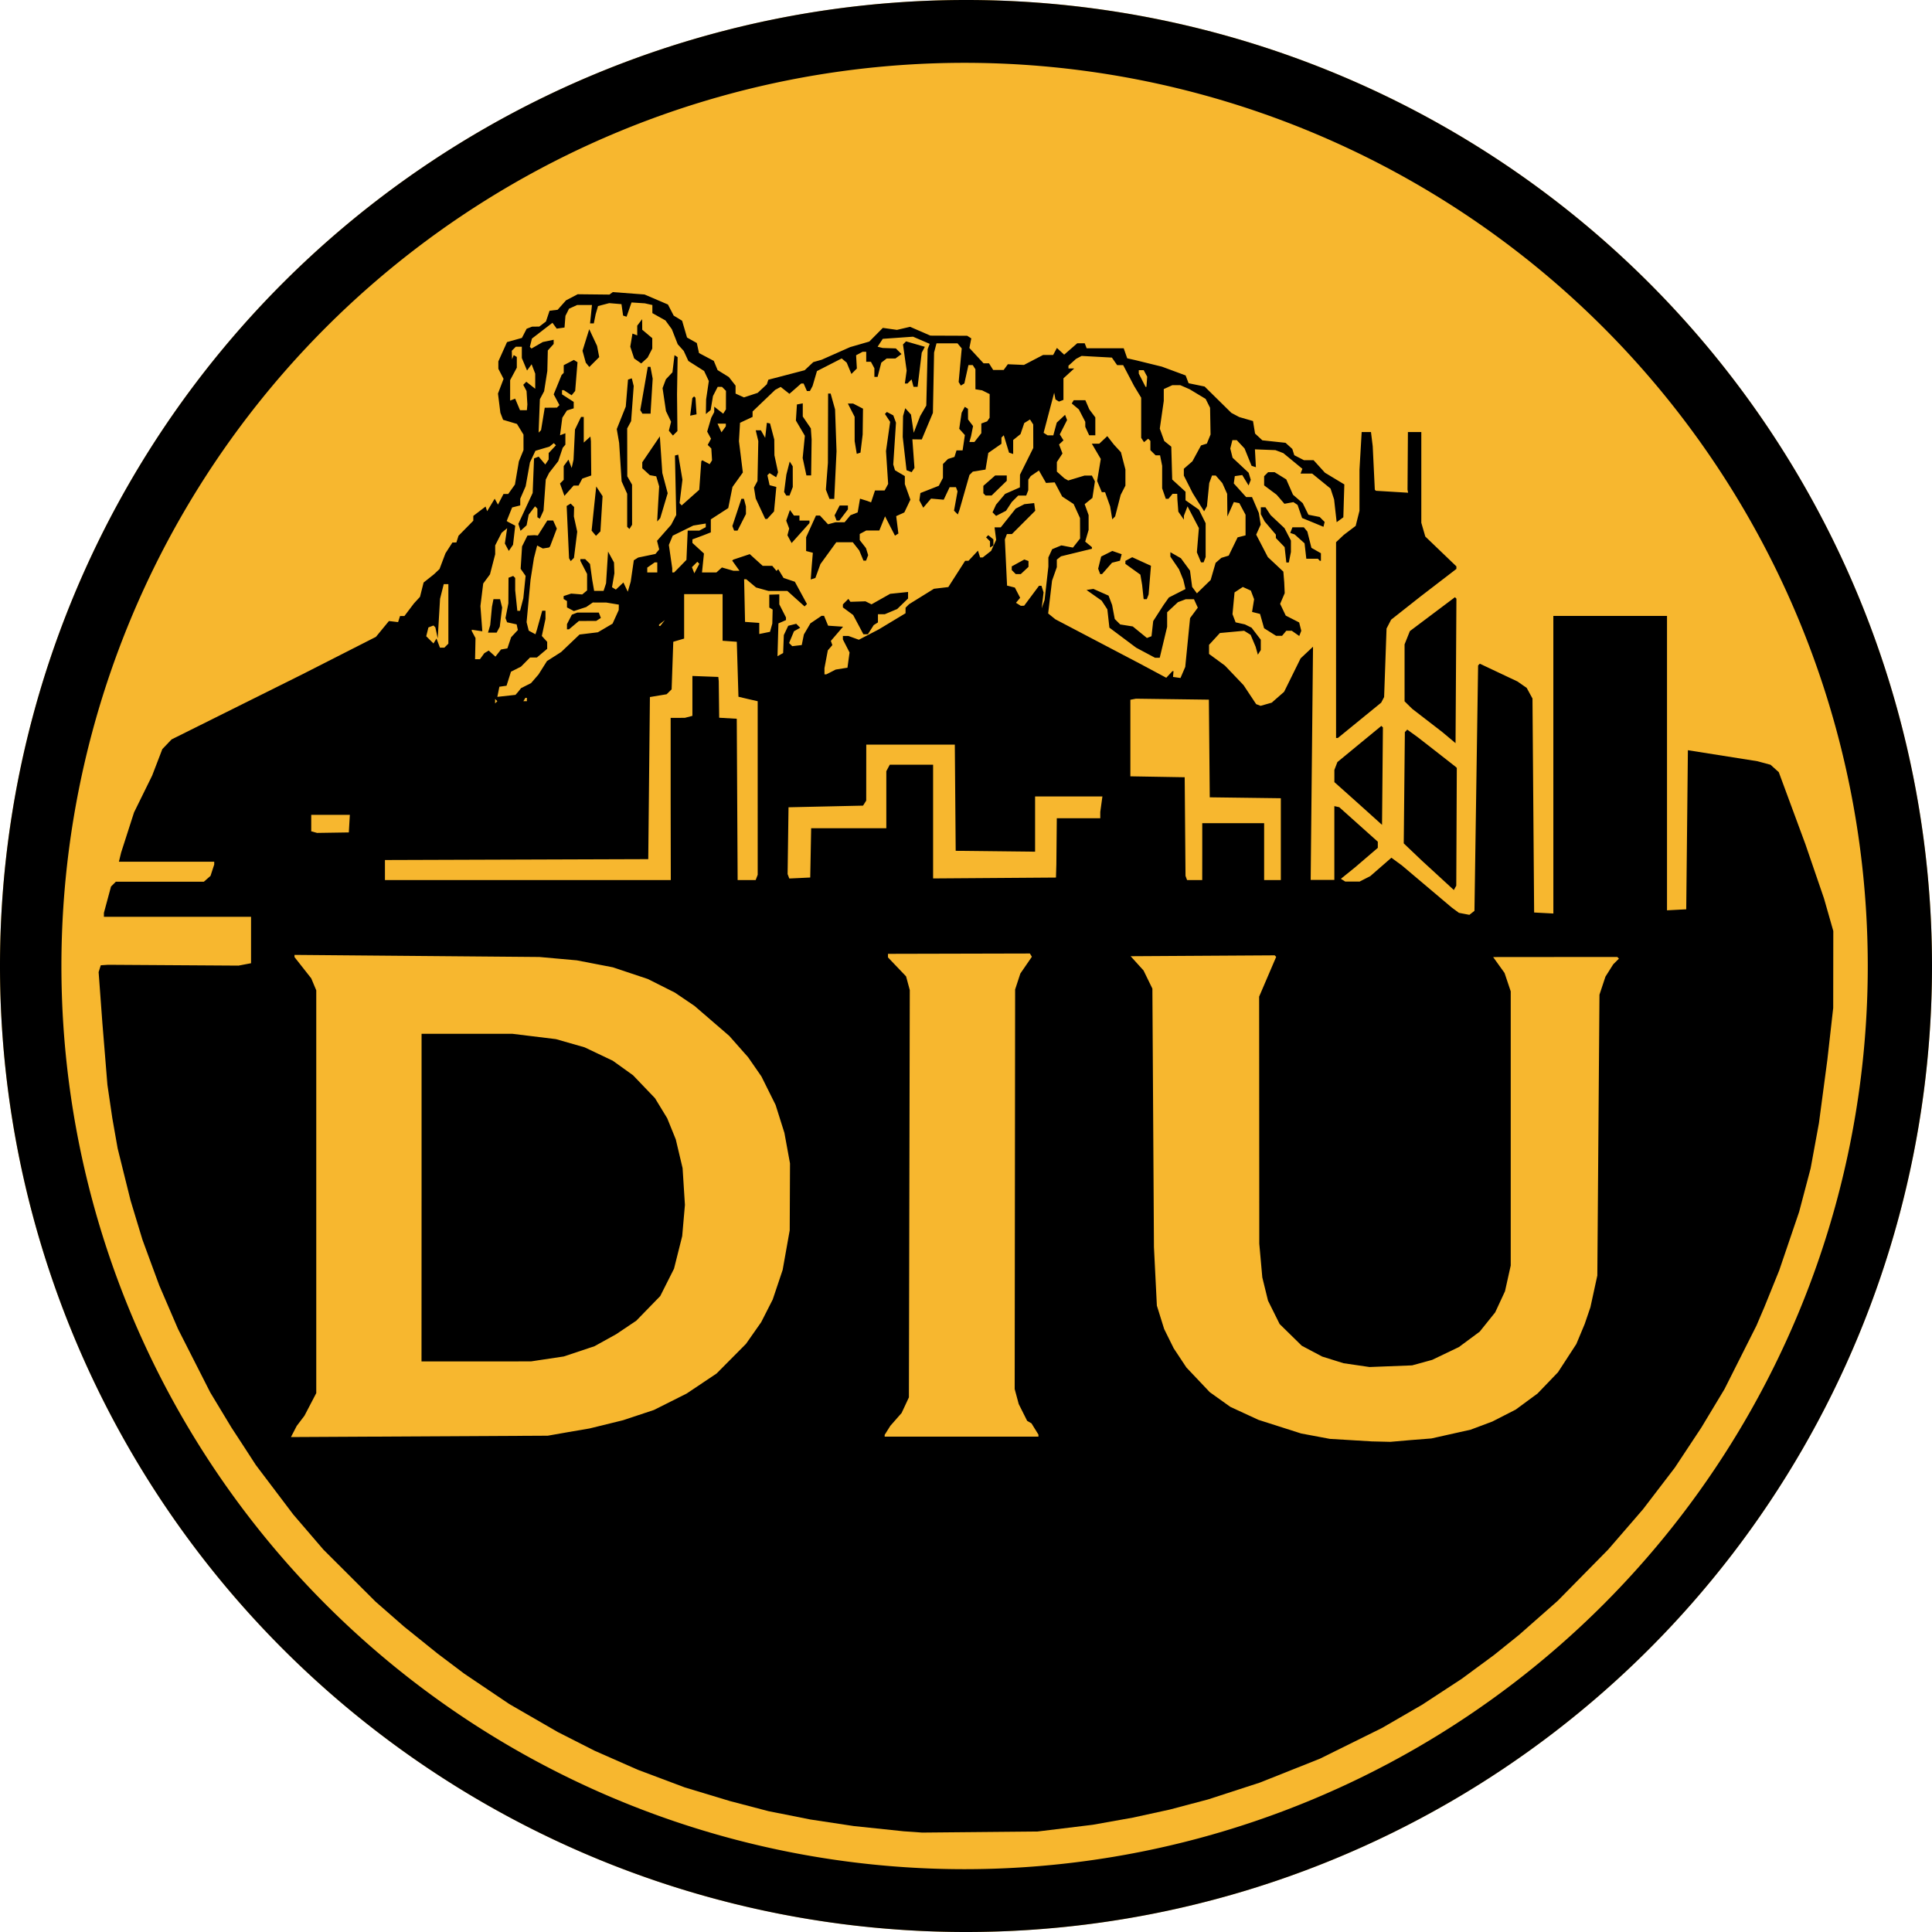 <?xml version="1.0" encoding="UTF-8" standalone="no"?>
<!-- Created with Inkscape (http://www.inkscape.org/) -->

<svg
   width="300"
   height="300"
   viewBox="0 0 79.375 79.375"
   version="1.1"
   id="svg1"
   xml:space="preserve"
   xmlns="http://www.w3.org/2000/svg"
   xmlns:svg="http://www.w3.org/2000/svg"><defs
     id="defs1" /><ellipse
     style="fill:#f7b72f;fill-opacity:1;stroke-width:0.069;paint-order:stroke fill markers"
     id="path4"
     cx="39.687"
     cy="39.687"
     rx="39.687"
     ry="39.687" /><path
     id="path2"
     style="fill:#000000;fill-opacity:1;stroke-width:0.07;paint-order:stroke fill markers"
     d="M 39.687,0 A 39.687,39.688 0 0 0 0,39.687 39.687,39.688 0 0 0 39.687,79.375 39.687,39.688 0 0 0 79.375,39.687 39.687,39.688 0 0 0 39.687,0 Z m -0.058,2.581 A 37.107,37.107 0 0 1 76.736,39.687 37.107,37.107 0 0 1 39.63,76.794 37.107,37.107 0 0 1 2.523,39.687 37.107,37.107 0 0 1 39.63,2.581 Z" /><path
     style="fill:#000000;fill-opacity:1;stroke-width:0.26"
     d="m 37.512,75.263 -0.378,-0.025 -1.03,-0.108 -1.03,-0.108 -0.893,-0.135 -0.893,-0.135 -0.859,-0.171 -0.859,-0.171 -0.79,-0.207 -0.79,-0.207 -0.927,-0.28 -0.927,-0.28 -0.964,-0.362 -0.964,-0.362 -0.89,-0.392 -0.89,-0.392 -0.756,-0.384 -0.756,-0.384 -0.996,-0.575 -0.996,-0.575 -0.927,-0.625 -0.927,-0.625 -0.549,-0.414 -0.549,-0.414 -0.687,-0.553 -0.687,-0.553 -0.584,-0.511 -0.584,-0.511 -1.071,-1.069 -1.071,-1.069 -0.619,-0.721 -0.619,-0.721 -0.77,-1.018 -0.77,-1.018 L 10.01,59.417 9.509,58.65 9.073,57.928 8.638,57.207 7.975,55.902 7.312,54.597 6.928,53.704 6.544,52.811 6.198,51.873 5.853,50.934 5.609,50.13 5.366,49.326 5.099,48.253 4.833,47.179 4.724,46.561 4.615,45.943 4.514,45.256 4.413,44.569 4.31,43.299 4.206,42.028 l -0.077,-1.045 -0.077,-1.045 0.044,-0.14 0.044,-0.14 0.15,-0.01 0.15,-0.01 2.679,0.017 2.679,0.017 0.258,-0.049 0.258,-0.049 V 38.621 37.667 H 7.291 4.269 v -0.081 -0.081 l 0.146,-0.541 0.146,-0.541 0.099,-0.099 0.099,-0.099 h 1.808 1.808 l 0.137,-0.12 0.137,-0.12 0.076,-0.233 0.076,-0.233 v -0.058 -0.058 H 6.844 4.885 l 0.046,-0.189 0.046,-0.189 0.265,-0.824 0.265,-0.824 0.372,-0.756 0.372,-0.756 0.209,-0.544 0.209,-0.544 0.19,-0.199 0.19,-0.199 2.679,-1.334 2.679,-1.334 1.519,-0.773 1.519,-0.773 0.267,-0.325 0.267,-0.325 0.188,0.022 0.188,0.022 0.04,-0.125 0.04,-0.125 h 0.09 0.09 l 0.195,-0.258 0.195,-0.258 0.125,-0.136 0.125,-0.136 0.074,-0.294 0.074,-0.294 0.215,-0.171 0.215,-0.171 0.112,-0.106 0.112,-0.106 0.122,-0.323 0.122,-0.323 0.143,-0.222 0.143,-0.222 0.081,-7.8e-4 0.081,-7.8e-4 0.044,-0.138 0.044,-0.138 0.304,-0.309 0.304,-0.309 v -0.099 -0.099 l 0.252,-0.192 0.252,-0.192 0.032,0.096 0.032,0.096 0.155,-0.257 0.155,-0.257 0.068,0.121 0.068,0.121 0.113,-0.218 0.113,-0.218 h 0.097 0.097 l 0.138,-0.194 0.138,-0.194 0.081,-0.476 0.081,-0.476 0.095,-0.232 0.095,-0.232 -2.57e-4,-0.318 -2.58e-4,-0.318 -0.134,-0.219 -0.134,-0.219 -0.285,-0.085 -0.285,-0.085 -0.056,-0.146 -0.056,-0.146 -0.049,-0.393 -0.049,-0.393 0.115,-0.302 0.115,-0.302 -0.107,-0.207 -0.107,-0.207 V 14.996 14.847 l 0.178,-0.396 0.178,-0.396 0.306,-0.086 0.306,-0.086 0.097,-0.188 0.097,-0.188 0.111,-0.043 0.111,-0.043 0.149,-0.002 0.149,-0.002 0.137,-0.104 0.137,-0.104 0.074,-0.221 0.074,-0.221 0.166,-0.02 0.166,-0.02 0.172,-0.194 0.172,-0.194 0.24,-0.125 0.24,-0.125 0.652,0.007 0.652,0.007 0.069,-0.051 0.069,-0.051 0.652,0.049 0.652,0.049 0.481,0.206 0.481,0.206 0.118,0.228 0.118,0.228 0.173,0.105 0.173,0.105 0.101,0.345 0.101,0.345 0.201,0.113 0.201,0.113 0.045,0.206 0.045,0.206 0.304,0.161 0.304,0.161 0.078,0.189 0.078,0.189 0.231,0.143 0.231,0.143 0.138,0.176 0.138,0.176 v 0.164 0.164 l 0.172,0.078 0.172,0.078 0.282,-0.093 0.282,-0.093 0.188,-0.176 0.188,-0.176 0.031,-0.094 0.031,-0.094 0.746,-0.195 0.746,-0.195 0.178,-0.167 0.178,-0.167 0.172,-0.049 0.172,-0.049 0.584,-0.259 0.584,-0.259 0.394,-0.114 0.394,-0.114 0.278,-0.281 0.278,-0.281 0.29,0.041 0.29,0.041 0.27,-0.063 0.27,-0.063 0.417,0.181 0.417,0.181 0.756,0.003 0.756,0.003 0.084,0.054 0.084,0.054 -0.039,0.197 -0.039,0.197 0.291,0.315 0.291,0.315 h 0.112 0.112 l 0.086,0.137 0.086,0.137 h 0.215 0.215 l 0.086,-0.118 0.086,-0.118 0.331,0.014 0.331,0.014 0.394,-0.205 0.394,-0.205 h 0.206 0.206 l 0.077,-0.144 0.077,-0.144 0.149,0.138 0.149,0.138 0.269,-0.234 0.269,-0.234 h 0.153 0.153 l 0.04,0.103 0.04,0.103 h 0.761 0.761 l 0.072,0.206 0.072,0.206 0.182,0.041 0.182,0.041 0.532,0.131 0.532,0.131 0.486,0.18 0.486,0.18 0.061,0.16 0.061,0.16 0.174,0.036 0.174,0.036 0.155,0.032 0.155,0.032 0.549,0.541 0.549,0.541 0.162,0.086 0.162,0.086 0.283,0.082 0.283,0.082 0.042,0.257 0.042,0.257 0.15,0.139 0.15,0.139 0.476,0.051 0.476,0.051 0.139,0.126 0.139,0.126 0.041,0.129 0.041,0.129 0.198,0.102 0.198,0.102 h 0.198 0.198 l 0.234,0.258 0.234,0.258 0.398,0.24 0.398,0.24 -0.021,0.675 -0.02,0.675 -0.137,0.101 -0.137,0.101 -0.053,-0.467 -0.052,-0.467 -0.073,-0.224 -0.073,-0.224 -0.378,-0.308 -0.378,-0.308 H 53.673 53.432 l 0.038,-0.098 0.038,-0.098 -0.391,-0.322 -0.391,-0.322 -0.163,-0.062 -0.163,-0.062 -0.421,-0.016 -0.421,-0.016 0.02,0.367 0.02,0.367 -0.089,-0.029 -0.089,-0.029 -0.144,-0.356 -0.144,-0.356 -0.16,-0.171 -0.16,-0.171 h -0.09 -0.09 l -0.043,0.172 -0.043,0.172 0.047,0.189 0.047,0.189 0.33,0.309 0.33,0.309 0.044,0.145 0.044,0.145 -0.045,0.116 -0.045,0.116 -0.13,-0.214 -0.13,-0.214 -0.153,0.022 -0.153,0.022 -0.021,0.15 -0.021,0.15 0.253,0.28 0.253,0.28 h 0.121 0.121 l 0.14,0.326 0.14,0.326 0.039,0.24 0.039,0.24 -0.093,0.206 -0.093,0.206 0.239,0.461 0.239,0.461 0.319,0.299 0.319,0.299 0.018,0.219 0.018,0.219 0.01,0.223 0.01,0.223 -0.094,0.22 -0.094,0.22 0.115,0.241 0.115,0.241 0.276,0.141 0.276,0.141 0.043,0.171 0.043,0.171 -0.041,0.107 -0.041,0.107 -0.153,-0.107 -0.153,-0.107 H 52.959 52.846 l -0.086,0.103 -0.086,0.103 H 52.55 52.426 l -0.246,-0.155 -0.246,-0.155 -0.083,-0.294 -0.083,-0.294 -0.164,-0.041 -0.164,-0.041 0.042,-0.261 0.042,-0.261 -0.067,-0.177 -0.067,-0.177 -0.165,-0.075 -0.165,-0.075 -0.17,0.112 -0.17,0.112 -0.042,0.447 -0.042,0.447 0.064,0.168 0.064,0.168 0.191,0.042 0.191,0.042 0.137,0.068 0.137,0.068 0.189,0.247 0.189,0.247 v 0.212 0.212 l -0.06,0.095 -0.06,0.095 -0.046,-0.164 -0.046,-0.164 -0.103,-0.244 -0.103,-0.244 -0.133,-0.083 -0.133,-0.083 -0.498,0.046 -0.498,0.046 -0.223,0.243 -0.223,0.243 v 0.187 0.187 l 0.327,0.24 0.327,0.24 0.382,0.401 0.382,0.401 0.259,0.39 0.259,0.39 0.091,0.035 0.091,0.035 0.228,-0.065 0.228,-0.065 0.255,-0.223 0.255,-0.223 0.339,-0.687 0.339,-0.687 0.255,-0.24 0.255,-0.24 -0.048,4.791 -0.048,4.791 h 0.486 0.486 v -1.516 -1.516 l 0.101,0.022 0.101,0.022 0.792,0.709 0.792,0.709 v 0.126 0.126 l -0.468,0.401 -0.468,0.401 -0.291,0.235 -0.291,0.235 0.089,0.056 0.089,0.056 0.295,10e-4 0.295,10e-4 0.22,-0.112 0.22,-0.112 0.434,-0.378 0.434,-0.378 0.219,0.161 0.219,0.161 1.019,0.861 1.019,0.861 0.149,0.11 0.149,0.11 0.215,0.041 0.215,0.041 0.104,-0.082 0.104,-0.082 0.075,-5.042 0.075,-5.042 0.035,-0.035 0.035,-0.035 0.773,0.365 0.773,0.365 0.19,0.132 0.19,0.132 0.119,0.218 0.119,0.218 0.034,4.396 0.034,4.396 0.395,0.021 0.395,0.021 V 31.42 25.304 h 2.335 2.335 v 6.048 6.048 l 0.395,-0.021 0.395,-0.021 0.034,-3.268 0.034,-3.268 1.427,0.226 1.427,0.226 0.271,0.073 0.271,0.073 0.169,0.152 0.169,0.152 0.546,1.477 0.546,1.477 0.383,1.117 0.383,1.117 0.191,0.669 0.191,0.669 -0.002,1.58 -0.002,1.58 -0.12,1.065 -0.12,1.065 -0.173,1.301 -0.173,1.301 -0.171,0.931 -0.171,0.931 -0.236,0.893 -0.236,0.893 -0.409,1.202 -0.409,1.202 -0.306,0.756 -0.306,0.756 -0.162,0.378 -0.161,0.378 -0.657,1.305 -0.657,1.305 -0.475,0.789 -0.475,0.789 -0.545,0.824 -0.545,0.824 -0.651,0.851 -0.651,0.851 -0.154,0.179 -0.154,0.179 -0.564,0.652 -0.564,0.652 -1.039,1.055 -1.039,1.055 -0.793,0.699 -0.793,0.699 -0.515,0.414 -0.515,0.414 -0.664,0.489 -0.664,0.489 -0.813,0.532 -0.813,0.532 -0.824,0.477 -0.824,0.477 -1.271,0.629 -1.271,0.629 -1.236,0.492 -1.236,0.492 -1.065,0.346 -1.065,0.346 -0.79,0.209 -0.79,0.209 -0.756,0.165 -0.756,0.165 -0.824,0.147 -0.824,0.147 -1.133,0.138 -1.133,0.138 -2.37,0.022 -2.37,0.022 z m 20.453,-16.099 0.843,-0.066 0.805,-0.18 0.805,-0.18 0.446,-0.167 0.446,-0.167 0.481,-0.246 0.481,-0.246 0.447,-0.329 0.448,-0.329 0.421,-0.438 0.421,-0.438 0.377,-0.58 0.377,-0.58 0.172,-0.412 0.172,-0.412 0.117,-0.343 0.117,-0.343 0.142,-0.652 0.142,-0.652 0.044,-5.769 0.044,-5.769 0.123,-0.371 0.123,-0.371 0.16,-0.253 0.16,-0.253 0.117,-0.117 0.117,-0.117 -0.034,-0.034 -0.034,-0.034 -2.464,0.002 -2.464,0.002 -0.086,6.6e-4 -0.086,6.6e-4 0.234,0.326 0.234,0.326 0.127,0.378 0.127,0.378 v 5.632 5.632 l -0.118,0.529 -0.118,0.529 -0.201,0.433 -0.201,0.433 -0.319,0.397 -0.319,0.397 -0.427,0.316 -0.427,0.316 -0.549,0.263 -0.549,0.263 -0.412,0.113 -0.412,0.113 -0.874,0.034 -0.874,0.034 -0.534,-0.078 -0.534,-0.078 -0.439,-0.137 -0.439,-0.137 -0.419,-0.222 -0.419,-0.222 -0.455,-0.446 -0.455,-0.446 -0.239,-0.481 -0.239,-0.481 -0.117,-0.477 -0.117,-0.477 -0.062,-0.691 -0.062,-0.691 -0.003,-5.077 -0.003,-5.077 0.35,-0.817 0.35,-0.817 -0.031,-0.031 -0.031,-0.031 -2.959,0.018 -2.959,0.018 0.265,0.293 0.265,0.293 0.182,0.373 0.182,0.373 0.032,5.31 0.032,5.31 0.06,1.202 0.06,1.202 0.15,0.481 0.15,0.481 0.196,0.396 0.196,0.396 0.261,0.394 0.261,0.394 0.48,0.507 0.48,0.507 0.423,0.302 0.423,0.302 0.576,0.266 0.576,0.266 0.877,0.28 0.877,0.28 0.591,0.111 0.591,0.111 0.864,0.052 0.864,0.052 0.378,0.009 0.378,0.009 z m -34.601,-0.33 0.859,-0.147 0.688,-0.169 0.688,-0.169 0.635,-0.211 0.635,-0.211 0.671,-0.337 0.671,-0.337 0.615,-0.412 0.615,-0.412 0.604,-0.609 0.604,-0.609 0.312,-0.445 0.312,-0.445 0.237,-0.466 0.237,-0.466 0.204,-0.608 0.204,-0.608 0.145,-0.814 0.145,-0.814 0.006,-1.374 0.006,-1.374 -0.115,-0.627 -0.115,-0.627 -0.181,-0.574 -0.181,-0.574 -0.291,-0.585 -0.291,-0.585 -0.273,-0.394 -0.273,-0.394 -0.388,-0.439 -0.388,-0.439 -0.714,-0.616 -0.714,-0.616 -0.404,-0.274 -0.404,-0.274 -0.555,-0.279 -0.555,-0.279 -0.718,-0.24 -0.718,-0.24 -0.74,-0.143 -0.74,-0.143 -0.769,-0.069 -0.769,-0.069 -5.031,-0.043 -5.031,-0.043 v 0.045 0.045 l 0.344,0.437 0.344,0.437 0.103,0.246 0.103,0.246 v 8.274 8.274 l -0.242,0.464 -0.242,0.464 -0.16,0.211 -0.16,0.211 -0.118,0.228 -0.118,0.228 5.276,-0.028 5.276,-0.028 z m -6.044,-9.629 v -6.731 h 1.869 1.869 l 0.891,0.109 0.891,0.109 0.588,0.168 0.588,0.168 0.579,0.275 0.579,0.275 0.417,0.299 0.417,0.299 0.451,0.471 0.451,0.471 0.251,0.412 0.251,0.412 0.176,0.434 0.176,0.434 0.14,0.591 0.14,0.591 0.048,0.755 0.048,0.755 -0.056,0.642 -0.056,0.642 -0.168,0.669 -0.168,0.669 -0.283,0.562 -0.283,0.562 -0.492,0.506 -0.492,0.506 -0.412,0.277 -0.412,0.277 -0.446,0.247 -0.446,0.247 -0.632,0.211 -0.632,0.211 -0.673,0.101 -0.673,0.101 -2.249,6.6e-4 -2.249,6.6e-4 z m 25.344,9.778 v -0.043 l -0.143,-0.231 -0.143,-0.231 -0.089,-0.052 -0.089,-0.052 -0.173,-0.345 -0.173,-0.345 -0.083,-0.308 -0.083,-0.308 0.009,-8.208 0.009,-8.208 0.107,-0.327 0.107,-0.327 0.237,-0.345 0.237,-0.345 -0.041,-0.067 -0.041,-0.067 -2.915,0.007 -2.915,0.007 v 0.073 0.073 l 0.372,0.39 0.372,0.39 0.076,0.281 0.076,0.281 -0.018,8.367 -0.018,8.367 -0.15,0.321 -0.15,0.321 -0.231,0.263 -0.231,0.263 -0.117,0.186 -0.117,0.186 v 0.037 0.037 h 3.159 3.159 z M 27.553,32.825 v -3.331 l 0.292,-0.001 0.292,-10e-4 0.155,-0.041 0.155,-0.041 v -0.819 -0.819 l 0.532,0.02 0.532,0.02 0.009,0.086 0.009,0.086 0.009,0.752 0.009,0.752 0.361,0.021 0.361,0.021 0.018,3.314 0.018,3.314 h 0.37 0.37 l 0.042,-0.109 0.042,-0.109 V 32.374 28.809 l -0.189,-0.043 -0.189,-0.043 -0.206,-0.049 -0.206,-0.049 -0.034,-1.129 -0.034,-1.129 -0.292,-0.021 -0.292,-0.021 v -0.958 -0.958 h -0.79 -0.79 v 0.913 0.913 l -0.223,0.066 -0.223,0.066 -0.034,0.977 -0.034,0.977 -0.103,0.101 -0.103,0.101 -0.343,0.057 -0.343,0.057 -0.034,3.33 -0.034,3.33 -5.409,0.018 -5.409,0.018 v 0.412 0.412 h 5.872 5.872 z m 21.841,2.164 v -1.168 h 1.271 1.271 v 1.168 1.168 h 0.343 0.343 v -1.681 -1.681 l -1.46,-0.019 -1.46,-0.019 -0.018,-2.006 -0.018,-2.006 -1.499,-0.02 -1.499,-0.02 -0.114,0.022 -0.114,0.022 v 1.573 1.573 l 1.116,0.019 1.116,0.019 0.017,2.026 0.017,2.026 0.032,0.086 0.032,0.086 h 0.311 0.311 z m -16.087,0.052 0.019,-1.013 h 1.544 1.544 v -1.172 -1.172 l 0.071,-0.133 0.071,-0.133 h 0.89 0.89 v 2.336 2.336 l 2.524,-0.018 2.524,-0.018 0.008,-0.275 0.008,-0.275 0.009,-0.944 0.009,-0.944 h 0.893 0.893 V 33.487 33.359 l 0.044,-0.319 0.044,-0.319 H 43.909 42.526 v 1.135 1.135 l -1.631,-0.018 -1.631,-0.018 -0.018,-2.181 -0.018,-2.181 h -1.819 -1.819 l -0.001,1.15 -10e-4,1.15 -0.065,0.103 -0.065,0.103 -1.531,0.034 -1.531,0.034 -0.019,1.372 -0.019,1.372 0.035,0.091 0.035,0.091 0.43,-0.02 0.43,-0.021 z m -18.955,-1.202 0.021,-0.361 h -0.793 -0.793 v 0.338 0.338 l 0.12,0.033 0.12,0.033 0.652,-0.01 0.652,-0.01 z m 6.035,-5.077 -0.046,-0.046 v 0.092 0.092 l 0.046,-0.046 0.046,-0.046 z m 1.259,-0.023 v -0.069 h -0.03 -0.03 l -0.042,0.069 -0.042,0.069 h 0.073 0.073 z m -0.353,-0.323 0.113,-0.143 0.206,-0.104 0.206,-0.104 0.153,-0.177 0.153,-0.177 0.174,-0.276 0.174,-0.276 0.291,-0.185 0.291,-0.185 0.378,-0.36 0.378,-0.36 0.377,-0.046 0.377,-0.046 0.301,-0.177 0.301,-0.177 0.127,-0.28 0.127,-0.28 0.002,-0.111 0.002,-0.111 -0.258,-0.043 -0.258,-0.043 -0.277,-7.8e-4 -0.277,-7.8e-4 -0.135,0.093 -0.135,0.093 -0.254,0.083 -0.254,0.083 -0.141,-0.075 -0.141,-0.075 v -0.131 -0.131 l -0.069,-0.042 -0.069,-0.042 v -0.06 -0.06 l 0.155,-0.051 0.155,-0.051 0.227,0.018 0.227,0.018 0.1,-0.083 0.1,-0.083 V 23.919 23.581 L 23.982,23.312 23.844,23.043 v -0.037 -0.037 h 0.098 0.098 l 0.1,0.1 0.1,0.1 0.046,0.33 0.046,0.33 0.039,0.223 0.039,0.223 h 0.194 0.194 l 0.051,-0.155 0.051,-0.155 0.041,-0.652 0.041,-0.652 0.122,0.224 0.122,0.224 0.008,0.223 0.008,0.223 -0.049,0.285 -0.049,0.285 0.079,0.049 0.079,0.049 0.155,-0.146 0.155,-0.146 0.09,0.19 0.09,0.19 0.06,-0.206 0.06,-0.206 0.064,-0.44 0.064,-0.44 0.089,-0.056 0.089,-0.056 0.355,-0.074 0.355,-0.074 0.077,-0.093 0.077,-0.093 -0.044,-0.177 -0.044,-0.177 0.289,-0.328 0.289,-0.328 0.105,-0.202 0.105,-0.202 -0.026,-1.222 -0.026,-1.222 0.067,-0.018 0.067,-0.018 0.087,0.515 0.087,0.515 -0.059,0.481 -0.059,0.481 0.043,0.047 0.043,0.047 0.361,-0.321 0.361,-0.321 0.042,-0.584 0.042,-0.584 0.02,-0.023 0.02,-0.023 0.152,0.081 0.152,0.081 0.049,-0.08 0.049,-0.08 -0.015,-0.242 -0.015,-0.242 -0.074,-0.074 -0.074,-0.074 0.068,-0.127 0.068,-0.127 -0.079,-0.147 -0.079,-0.147 0.083,-0.282 0.083,-0.282 0.062,-0.119 0.062,-0.119 V 16.817 16.708 l 0.184,0.144 0.184,0.144 0.056,-0.088 0.056,-0.088 0.001,-0.381 10e-4,-0.381 -0.082,-0.082 -0.082,-0.082 h -0.088 -0.088 l -0.097,0.189 -0.097,0.189 -0.048,0.288 -0.048,0.288 -0.098,0.081 -0.098,0.081 0.005,-0.3 0.005,-0.3 0.056,-0.378 0.056,-0.378 -0.097,-0.206 -0.097,-0.206 -0.324,-0.206 -0.324,-0.206 -0.095,-0.206 -0.095,-0.206 -0.123,-0.137 -0.123,-0.137 -0.121,-0.309 -0.121,-0.309 -0.131,-0.18 -0.131,-0.18 -0.269,-0.151 -0.269,-0.151 v -0.166 -0.166 l -0.155,-0.035 -0.155,-0.035 -0.273,-0.018 -0.273,-0.018 -0.102,0.293 -0.102,0.293 -0.071,-0.023 -0.071,-0.023 -0.034,-0.235 -0.034,-0.235 -0.251,-0.021 -0.251,-0.021 -0.23,0.06 -0.23,0.06 -0.049,0.167 -0.049,0.167 -0.038,0.189 -0.038,0.189 h -0.077 -0.077 l 0.039,-0.378 0.039,-0.378 H 24.014 23.713 l -0.167,0.076 -0.167,0.076 -0.074,0.147 -0.074,0.147 -0.019,0.24 -0.019,0.24 -0.16,0.023 -0.16,0.023 -0.088,-0.12 -0.088,-0.12 -0.421,0.324 -0.421,0.324 -0.043,0.171 -0.043,0.171 0.034,0.034 0.034,0.034 0.232,-0.134 0.232,-0.134 0.223,-0.046 0.223,-0.046 v 0.086 0.086 l -0.12,0.133 -0.12,0.133 -0.01,0.422 -0.01,0.422 -0.066,0.417 -0.066,0.417 -0.087,0.163 -0.087,0.163 -0.026,0.686 -0.026,0.686 0.05,-0.05 0.05,-0.05 0.076,-0.461 0.076,-0.461 0.25,-0.002 0.25,-0.002 0.052,-0.052 0.052,-0.052 -0.118,-0.221 -0.118,-0.221 0.162,-0.397 0.162,-0.397 0.044,-0.044 0.044,-0.044 v -0.158 -0.158 l 0.208,-0.108 0.208,-0.108 0.075,0.047 0.075,0.047 -0.048,0.59 -0.048,0.59 -0.073,0.089 -0.073,0.089 -0.16,-0.105 -0.16,-0.105 H 23.125 23.089 l 7.8e-4,0.086 7.8e-4,0.086 0.24,0.155 0.24,0.155 v 0.132 0.132 l -0.139,0.044 -0.139,0.044 -0.095,0.149 -0.095,0.149 -0.047,0.361 -0.047,0.361 0.11,-0.042 0.11,-0.042 v 0.234 0.234 l -0.055,0.065 -0.055,0.065 -0.092,0.275 -0.092,0.275 -0.187,0.24 -0.187,0.24 -0.069,0.137 -0.069,0.137 -0.046,0.638 -0.046,0.638 -0.076,0.167 -0.076,0.167 -0.05,-0.031 -0.05,-0.031 v -0.176 -0.176 l -0.048,-0.048 -0.048,-0.048 -0.131,0.171 -0.131,0.171 -0.043,0.219 -0.043,0.219 -0.124,0.113 -0.124,0.113 -0.045,-0.143 -0.045,-0.143 0.294,-0.635 0.294,-0.635 0.028,-0.709 0.028,-0.709 0.095,-0.037 0.095,-0.037 0.136,0.162 0.136,0.162 0.069,-0.103 0.069,-0.103 10e-4,-0.133 0.001,-0.133 0.149,-0.159 0.149,-0.159 -0.044,-0.044 -0.044,-0.044 -0.088,0.071 -0.088,0.071 -0.289,0.086 -0.289,0.086 -0.113,0.239 -0.113,0.239 -0.088,0.49 -0.088,0.49 -0.111,0.255 -0.111,0.255 v 0.138 0.138 l -0.167,0.042 -0.167,0.042 -0.111,0.277 -0.111,0.277 0.02,0.016 0.02,0.016 0.155,0.081 0.155,0.081 -0.045,0.392 -0.045,0.392 -0.087,0.127 -0.087,0.127 -0.081,-0.152 -0.081,-0.152 0.047,-0.315 0.047,-0.315 -0.114,0.095 -0.114,0.095 -0.132,0.259 -0.132,0.259 v 0.182 0.182 l -0.107,0.413 -0.107,0.413 -0.139,0.188 -0.139,0.188 -0.057,0.463 -0.057,0.463 0.039,0.518 0.039,0.518 -0.217,-0.032 -0.217,-0.032 v 0.027 0.027 l 0.077,0.144 0.077,0.144 -0.009,0.435 -0.009,0.435 h 0.1 0.1 l 0.09,-0.124 0.09,-0.124 0.09,-0.054 0.09,-0.054 0.138,0.125 0.138,0.125 0.115,-0.147 0.115,-0.147 0.131,-0.023 0.131,-0.023 0.077,-0.229 0.077,-0.229 0.138,-0.148 0.138,-0.148 -0.025,-0.116 -0.025,-0.116 -0.196,-0.043 -0.196,-0.043 -0.033,-0.086 -0.033,-0.086 0.059,-0.304 0.059,-0.304 0.003,-0.525 0.003,-0.525 0.096,-0.037 0.096,-0.037 0.041,0.041 0.041,0.041 v 0.253 0.253 l 0.044,0.422 0.044,0.422 h 0.056 0.056 l 0.067,-0.258 0.067,-0.258 0.047,-0.459 0.047,-0.459 -0.102,-0.146 -0.102,-0.146 0.029,-0.46 0.029,-0.46 0.111,-0.223 0.111,-0.223 0.144,-0.008 0.144,-0.008 0.069,0.007 0.069,0.007 0.195,-0.308 0.195,-0.308 h 0.12 0.12 l 0.075,0.166 0.075,0.166 -0.139,0.367 -0.139,0.367 -0.022,0.022 -0.022,0.022 -0.126,0.02 -0.126,0.02 -0.117,-0.061 -0.117,-0.061 -0.066,0.258 -0.066,0.258 -0.07,0.446 -0.07,0.446 -0.081,0.87 -0.081,0.87 0.044,0.175 0.044,0.175 0.138,0.074 0.138,0.074 0.029,-0.089 0.029,-0.089 0.11,-0.395 0.11,-0.395 h 0.067 0.067 v 0.168 0.168 l -0.075,0.351 -0.075,0.351 0.11,0.121 0.11,0.121 v 0.143 0.143 l -0.211,0.178 -0.211,0.178 H 21.913 21.777 l -0.186,0.188 -0.186,0.188 -0.206,0.104 -0.206,0.104 -0.091,0.288 -0.091,0.288 -0.147,0.021 -0.147,0.021 -0.042,0.208 -0.042,0.208 0.373,-0.041 0.373,-0.041 z m -1.198,-2.579 0.045,-0.155 0.036,-0.378 0.036,-0.378 0.031,-0.155 0.031,-0.155 h 0.135 0.135 l 0.043,0.173 0.043,0.173 -0.049,0.394 -0.049,0.394 -0.064,0.12 -0.064,0.12 h -0.177 -0.177 z m 3.199,-0.089 v -0.106 l 0.1,-0.194 0.1,-0.194 0.111,-0.043 0.111,-0.043 h 0.443 0.443 l 0.042,0.11 0.042,0.11 -0.096,0.061 -0.096,0.061 -0.355,0.001 -0.355,0.001 -0.204,0.172 -0.204,0.172 h -0.042 -0.042 z m 0.119,-2.755 -0.034,-0.058 -0.049,-1.073 -0.049,-1.073 0.082,-0.05 0.082,-0.05 0.071,0.071 0.071,0.071 -0.005,0.194 -0.005,0.194 0.069,0.313 0.069,0.313 -0.067,0.537 -0.067,0.537 -0.067,0.067 -0.067,0.067 z m 0.982,-1.085 -0.089,-0.108 0.055,-0.531 0.055,-0.531 0.04,-0.376 0.04,-0.376 0.13,0.199 0.13,0.199 -0.044,0.724 -0.044,0.724 -0.091,0.091 -0.091,0.091 z m 1.419,-0.219 -0.047,-0.047 v -0.678 -0.678 l -0.114,-0.255 -0.114,-0.255 -0.051,-0.79 -0.051,-0.79 -0.049,-0.284 -0.049,-0.284 0.185,-0.462 0.185,-0.462 0.046,-0.554 0.046,-0.554 0.078,-0.026 0.078,-0.026 0.039,0.158 0.039,0.158 -0.053,0.721 -0.053,0.721 -0.081,0.15 -0.081,0.15 0.002,0.983 0.002,0.983 0.098,0.172 0.098,0.172 0.001,0.824 0.001,0.824 -0.055,0.087 -0.055,0.087 z m 1.225,-0.986 0.042,-0.721 -0.06,-0.206 -0.06,-0.206 -0.132,-0.024 -0.132,-0.024 -0.155,-0.142 -0.155,-0.142 v -0.123 -0.123 l 0.361,-0.532 0.361,-0.532 0.051,0.753 0.051,0.753 0.11,0.415 0.11,0.415 -0.153,0.512 -0.153,0.512 -0.063,0.069 -0.063,0.069 z m -3.941,-0.585 -0.091,-0.253 0.076,-0.076 0.076,-0.076 v -0.282 -0.282 l 0.098,-0.133 0.098,-0.133 0.066,0.172 0.066,0.172 0.038,-0.172 0.038,-0.172 0.03,-0.618 0.03,-0.618 0.124,-0.258 0.124,-0.258 h 0.056 0.056 v 0.526 0.526 l 0.137,-0.124 0.137,-0.124 0.01,0.097 0.01,0.097 0.007,0.703 0.007,0.703 -0.184,0.064 -0.184,0.064 -0.076,0.143 -0.076,0.143 h -0.102 -0.102 l -0.189,0.212 -0.189,0.212 z m 4.464,-2.324 -0.083,-0.1 0.046,-0.183 0.046,-0.183 -0.105,-0.219 -0.105,-0.219 -0.07,-0.472 -0.07,-0.472 0.068,-0.181 0.068,-0.181 0.135,-0.144 0.135,-0.144 0.042,-0.352 0.042,-0.352 0.064,0.04 0.064,0.04 -0.012,0.766 -0.012,0.766 0.008,0.753 0.008,0.753 -0.092,0.092 -0.092,0.092 z m 0.838,-1.077 0.043,-0.36 0.036,-0.036 0.036,-0.036 0.029,0.029 0.029,0.029 0.022,0.34 0.022,0.34 -0.131,0.027 -0.131,0.027 z m -2.05,0.205 -0.045,-0.072 0.155,-0.89 0.155,-0.89 h 0.054 0.054 l 0.046,0.243 0.046,0.243 -0.041,0.667 -0.041,0.667 -0.002,0.052 -0.002,0.052 h -0.168 -0.168 z m -2.211,-1.933 -0.073,-0.09 -0.067,-0.244 -0.067,-0.244 0.138,-0.443 0.138,-0.443 0.161,0.343 0.161,0.343 0.044,0.23 0.044,0.23 -0.203,0.203 -0.203,0.203 z m 2.06,-0.16 -0.145,-0.102 -0.08,-0.242 -0.08,-0.242 0.045,-0.269 0.045,-0.269 0.098,0.037 0.098,0.037 V 13.579 13.379 l 0.101,-0.133 0.101,-0.133 0.002,0.217 0.002,0.217 0.206,0.173 0.206,0.173 v 0.214 0.214 l -0.096,0.186 -0.096,0.186 -0.131,0.119 -0.131,0.119 z m 21.99,12.742 h 0.024 l -0.01,0.12 -0.01,0.12 0.153,0.022 0.153,0.022 0.098,-0.228 0.098,-0.228 0.099,-1.002 0.099,-1.002 0.159,-0.215 0.159,-0.215 -0.079,-0.173 -0.079,-0.173 h -0.169 -0.169 l -0.161,0.061 -0.161,0.061 -0.221,0.207 -0.221,0.207 v 0.299 0.299 l -0.152,0.635 -0.152,0.635 h -0.097 -0.097 l -0.388,-0.207 -0.388,-0.207 -0.549,-0.411 -0.549,-0.411 -0.042,-0.376 -0.042,-0.376 -0.117,-0.179 -0.117,-0.179 -0.311,-0.219 -0.311,-0.219 0.141,-0.022 0.141,-0.022 0.312,0.138 0.312,0.138 0.073,0.193 0.073,0.193 0.054,0.287 0.054,0.287 0.112,0.112 0.112,0.112 0.258,0.041 0.258,0.041 0.291,0.237 0.291,0.237 0.094,-0.036 0.094,-0.036 0.035,-0.311 0.035,-0.311 0.212,-0.33 0.212,-0.33 0.11,-0.155 0.11,-0.155 0.341,-0.173 0.341,-0.173 -0.044,-0.187 -0.044,-0.187 -0.089,-0.219 -0.089,-0.219 -0.177,-0.26 -0.177,-0.26 v -0.091 -0.091 l 0.216,0.124 0.216,0.124 0.187,0.255 0.187,0.255 0.044,0.334 0.044,0.334 0.098,0.132 0.098,0.132 0.282,-0.274 0.282,-0.274 0.102,-0.352 0.102,-0.352 0.118,-0.103 0.118,-0.103 0.151,-0.046 0.151,-0.046 0.183,-0.375 0.183,-0.375 0.163,-0.041 0.163,-0.041 v -0.423 -0.423 l -0.128,-0.239 -0.128,-0.239 -0.113,-0.022 -0.113,-0.022 -0.132,0.297 -0.132,0.297 -0.005,-0.466 -0.005,-0.466 -0.099,-0.221 -0.099,-0.221 -0.135,-0.155 -0.135,-0.155 h -0.077 -0.077 l -0.057,0.155 -0.057,0.155 -0.047,0.475 -0.047,0.475 -0.058,0.104 -0.058,0.104 -0.238,-0.373 L 48.999,20.256 48.818,19.897 48.637,19.539 V 19.399 19.259 l 0.176,-0.153 0.176,-0.153 0.177,-0.326 0.177,-0.326 0.12,-0.038 0.12,-0.038 0.076,-0.187 0.076,-0.187 -0.01,-0.549 -0.01,-0.549 -0.091,-0.182 -0.091,-0.182 -0.328,-0.198 -0.328,-0.198 -0.192,-0.084 -0.192,-0.084 h -0.165 -0.165 l -0.175,0.08 -0.175,0.08 v 0.243 0.243 l -0.082,0.57 -0.082,0.57 0.092,0.254 0.092,0.254 0.144,0.116 0.144,0.116 0.019,0.675 0.019,0.675 0.274,0.251 0.274,0.251 v 0.175 0.175 l 0.275,0.193 0.275,0.193 0.138,0.279 0.138,0.279 v 0.694 0.694 l -0.042,0.109 -0.042,0.109 h -0.053 -0.053 l -0.085,-0.206 -0.085,-0.206 0.041,-0.498 0.041,-0.498 -0.233,-0.446 -0.233,-0.446 -0.075,0.193 -0.075,0.193 v 0.08 0.079 l -0.114,-0.163 -0.114,-0.163 -0.019,-0.247 -0.019,-0.247 -0.004,-0.12 -0.004,-0.12 h -0.095 -0.095 l -0.085,0.103 -0.086,0.103 h -0.054 -0.054 l -0.075,-0.216 -0.075,-0.216 v -0.462 -0.462 l -0.043,-0.215 -0.043,-0.215 H 47.568 47.479 L 47.371,18.602 47.263,18.494 v -0.19 -0.19 l -0.045,-0.045 -0.045,-0.045 -0.086,0.071 -0.086,0.071 -0.058,-0.089 -0.058,-0.089 v -0.824 -0.824 L 46.74,16.1 46.595,15.86 46.37,15.431 46.145,15.001 H 46.021 45.897 l -0.108,-0.155 -0.108,-0.155 -0.622,-0.034 -0.622,-0.034 -0.115,0.061 -0.115,0.061 -0.155,0.14 -0.155,0.14 v 0.057 0.057 h 0.118 0.118 l -0.221,0.202 -0.221,0.202 v 0.443 0.443 l -0.092,0.035 -0.092,0.035 -0.072,-0.045 -0.072,-0.045 -0.026,-0.137 -0.026,-0.137 -0.217,0.823 -0.217,0.823 0.081,0.052 0.081,0.052 0.118,0.001 0.118,0.001 0.071,-0.262 0.071,-0.262 0.171,-0.16 0.171,-0.16 0.041,0.107 0.041,0.107 -0.15,0.295 -0.15,0.295 0.076,0.122 0.076,0.122 -0.091,0.085 -0.091,0.085 0.07,0.185 0.07,0.185 -0.115,0.176 -0.115,0.176 v 0.196 0.196 l 0.155,0.139 0.155,0.139 0.078,0.044 0.078,0.044 0.334,-0.101 0.334,-0.101 0.152,-7.8e-4 0.152,-7.8e-4 0.063,0.12 0.063,0.12 -0.052,0.339 -0.052,0.339 -0.159,0.129 -0.159,0.129 0.081,0.224 0.081,0.224 v 0.305 0.305 l -0.07,0.24 -0.07,0.24 0.138,0.114 0.138,0.114 v 0.033 0.033 l -0.635,0.155 -0.635,0.155 -0.086,0.068 -0.086,0.068 v 0.155 0.155 l -0.098,0.277 -0.098,0.277 -0.08,0.674 -0.08,0.674 0.148,0.12 0.148,0.12 1.73,0.908 1.73,0.908 0.548,0.293 0.548,0.293 0.124,-0.133 0.124,-0.133 z m -1.202,-2.971 -0.005,-0.017 -0.029,-0.275 -0.029,-0.275 -0.036,-0.212 -0.036,-0.212 -0.308,-0.221 -0.308,-0.221 v -0.062 -0.062 l 0.14,-0.075 0.14,-0.075 0.385,0.176 0.385,0.176 -0.048,0.588 -0.048,0.588 -0.038,0.098 -0.038,0.098 h -0.061 -0.061 z m -1.828,-1.124 -0.042,-0.111 0.062,-0.25 0.062,-0.25 0.229,-0.115 0.229,-0.115 0.192,0.067 0.192,0.067 -0.035,0.134 -0.035,0.134 -0.163,0.041 -0.163,0.041 -0.205,0.233 -0.205,0.233 h -0.039 -0.039 z m 0.494,-2.405 -0.044,-0.267 -0.104,-0.292 -0.104,-0.292 h -0.067 -0.067 l -0.096,-0.23 -0.096,-0.23 0.075,-0.452 0.075,-0.452 -0.184,-0.314 -0.184,-0.314 h 0.153 0.153 l 0.165,-0.155 0.165,-0.155 0.134,0.172 0.134,0.172 0.146,0.159 0.146,0.159 0.092,0.354 0.092,0.354 v 0.332 0.332 l -0.097,0.189 -0.097,0.189 -0.114,0.443 -0.114,0.443 -0.059,0.06 -0.059,0.06 z m -0.985,-3.36 -0.08,-0.175 v -0.103 -0.103 l -0.132,-0.255 -0.132,-0.255 -0.146,-0.122 -0.146,-0.122 0.041,-0.067 0.041,-0.067 h 0.238 0.238 l 0.082,0.189 0.082,0.189 0.123,0.164 0.123,0.164 v 0.368 0.368 h -0.126 -0.126 z m -10.527,9.897 0.192,-0.099 0.2,-0.032 0.2,-0.032 0.042,-0.006 0.042,-0.006 0.043,-0.313 0.043,-0.313 -0.137,-0.268 -0.137,-0.268 v -0.071 -0.071 h 0.115 0.115 l 0.213,0.077 0.213,0.077 0.41,-0.213 0.41,-0.213 0.549,-0.331 0.549,-0.331 6.6e-4,-0.114 6.6e-4,-0.114 0.072,-0.072 0.072,-0.072 0.511,-0.317 0.511,-0.317 0.295,-0.035 0.295,-0.035 0.346,-0.54 0.346,-0.54 h 0.069 0.069 l 0.194,-0.208 0.194,-0.208 0.044,0.139 0.044,0.139 h 0.055 0.055 l 0.172,-0.135 0.172,-0.135 0.103,-0.225 0.103,-0.225 -0.033,-0.258 -0.033,-0.258 h 0.128 0.128 l 0.306,-0.384 0.306,-0.384 0.179,-0.092 0.179,-0.092 0.201,-0.022 0.201,-0.022 0.022,0.157 0.022,0.157 -0.479,0.479 -0.479,0.479 h -0.103 -0.103 l -0.042,0.11 -0.042,0.11 0.045,0.949 0.045,0.949 0.16,0.04 0.16,0.04 0.109,0.21 0.109,0.21 -0.086,0.103 -0.086,0.103 0.099,0.062 0.099,0.062 0.069,-0.002 0.069,-0.002 0.305,-0.409 0.305,-0.409 h 0.051 0.051 l 0.043,0.136 0.043,0.136 -0.039,0.327 -0.039,0.327 0.06,-0.172 0.06,-0.172 0.078,-0.687 0.078,-0.687 -6.6e-4,-0.186 -6.6e-4,-0.186 0.078,-0.17 0.078,-0.17 0.188,-0.078 0.188,-0.078 0.239,0.045 0.239,0.045 0.147,-0.187 0.147,-0.187 -0.002,-0.42 -0.002,-0.42 -0.131,-0.288 -0.131,-0.288 -0.235,-0.154 -0.235,-0.154 -0.154,-0.291 -0.154,-0.291 -0.178,0.012 -0.178,0.012 -0.146,-0.256 -0.146,-0.256 -0.168,0.115 -0.168,0.115 -0.05,0.073 -0.05,0.073 -10e-4,0.218 -10e-4,0.218 -0.042,0.109 -0.042,0.109 h -0.164 -0.164 l -0.133,0.133 -0.133,0.133 -0.118,0.18 -0.118,0.18 -0.204,0.105 -0.204,0.105 -0.073,-0.073 -0.073,-0.073 0.072,-0.158 0.072,-0.158 0.186,-0.221 0.186,-0.221 0.304,-0.134 0.304,-0.134 0.002,-0.261 0.002,-0.261 0.273,-0.549 0.273,-0.549 -10e-4,-0.482 -10e-4,-0.482 -0.066,-0.103 -0.066,-0.103 -0.118,0.073 -0.118,0.073 -0.077,0.227 -0.077,0.227 -0.151,0.122 -0.151,0.122 v 0.287 0.287 l -0.085,-0.028 -0.085,-0.028 -0.108,-0.357 -0.108,-0.357 -0.048,0.048 -0.048,0.048 v 0.127 0.127 l -0.27,0.188 -0.27,0.188 -0.057,0.342 -0.057,0.342 -0.261,0.042 -0.261,0.042 -0.069,0.069 -0.069,0.069 -0.204,0.714 -0.204,0.714 -0.035,0.097 -0.035,0.097 -0.078,-0.078 -0.078,-0.078 0.072,-0.397 0.072,-0.397 -0.033,-0.086 -0.033,-0.086 h -0.129 -0.129 l -0.122,0.258 -0.122,0.258 -0.26,-0.023 -0.26,-0.023 -0.16,0.187 -0.16,0.187 -0.08,-0.15 -0.08,-0.15 0.021,-0.151 0.021,-0.151 0.378,-0.149 0.378,-0.149 0.085,-0.161 0.085,-0.161 10e-4,-0.287 10e-4,-0.287 0.103,-0.103 0.103,-0.103 0.133,-0.042 0.133,-0.042 0.042,-0.134 0.042,-0.134 h 0.125 0.125 l 0.047,-0.315 0.047,-0.315 -0.116,-0.129 -0.116,-0.129 0.049,-0.329 0.049,-0.329 0.065,-0.122 0.065,-0.122 0.065,0.04 0.065,0.04 0.002,0.219 0.002,0.219 0.103,0.136 0.103,0.136 -0.041,0.207 -0.041,0.207 -0.034,0.12 -0.034,0.12 h 0.103 0.103 l 0.142,-0.181 0.142,-0.181 v -0.199 -0.199 l 0.12,-0.044 0.12,-0.044 0.05,-0.074 0.05,-0.074 0.001,-0.486 10e-4,-0.486 -0.155,-0.077 -0.155,-0.077 -0.137,-0.022 -0.137,-0.022 -6.6e-4,-0.411 -6.6e-4,-0.411 -0.055,-0.086 -0.055,-0.086 h -0.088 -0.088 l -0.084,0.377 -0.084,0.377 -0.072,0.044 -0.072,0.044 -0.045,-0.073 -0.045,-0.073 0.063,-0.69 0.063,-0.69 -0.087,-0.105 -0.087,-0.105 h -0.431 -0.431 l -0.05,0.189 -0.05,0.189 -0.024,1.24 -0.024,1.24 -0.229,0.546 -0.229,0.546 -0.193,-0.003 -0.193,-0.003 0.043,0.587 0.043,0.587 -0.058,0.088 -0.058,0.088 -0.105,-0.04 -0.105,-0.04 -0.078,-0.686 -0.078,-0.686 0.007,-0.427 0.007,-0.427 0.045,-0.161 0.045,-0.161 0.118,0.131 0.118,0.131 0.056,0.374 0.056,0.374 0.132,-0.343 0.132,-0.343 0.126,-0.216 0.126,-0.216 0.028,-1.158 0.028,-1.158 0.042,-0.11 0.042,-0.11 -0.342,-0.147 -0.342,-0.147 -0.622,0.044 -0.622,0.044 -0.106,0.162 -0.106,0.162 0.036,0.009 0.036,0.009 0.069,0.017 0.069,0.017 0.27,0.009 0.27,0.009 0.116,0.116 0.116,0.116 -0.124,0.09 -0.124,0.09 h -0.18 -0.18 l -0.111,0.086 -0.111,0.086 -0.076,0.292 -0.076,0.292 h -0.066 -0.066 v -0.176 -0.176 l -0.071,-0.133 -0.071,-0.133 H 35.689 35.588 V 14.658 14.452 h -0.073 -0.073 l -0.135,0.072 -0.135,0.072 0.016,0.272 0.016,0.272 -0.112,0.112 -0.112,0.112 -0.097,-0.233 -0.097,-0.233 -0.103,-0.086 -0.103,-0.086 -0.508,0.26 -0.508,0.26 -0.09,0.307 -0.09,0.307 -0.055,0.103 -0.055,0.103 h -0.061 -0.061 l -0.068,-0.155 -0.068,-0.155 h -0.05 -0.05 l -0.241,0.212 -0.242,0.212 -0.18,-0.142 -0.18,-0.142 -0.113,0.061 -0.113,0.061 -0.464,0.444 -0.464,0.444 v 0.111 0.111 l -0.258,0.121 -0.258,0.121 -0.022,0.378 -0.022,0.378 0.08,0.643 0.08,0.643 -0.213,0.297 -0.213,0.297 -0.087,0.434 -0.087,0.434 -0.358,0.232 -0.358,0.232 v 0.267 0.267 l -0.155,0.061 -0.155,0.061 -0.223,0.083 -0.223,0.083 v 0.073 0.073 l 0.237,0.217 0.237,0.217 -0.04,0.389 -0.04,0.389 h 0.296 0.296 l 0.113,-0.102 0.113,-0.102 0.236,0.068 0.236,0.068 h 0.125 0.125 l -0.15,-0.21 -0.15,-0.21 0.025,-0.02 0.025,-0.02 0.336,-0.112 0.336,-0.112 0.265,0.24 0.265,0.24 h 0.197 0.197 l 0.087,0.105 0.087,0.105 0.036,-0.036 0.036,-0.036 0.109,0.18 0.109,0.18 0.232,0.078 0.232,0.078 0.249,0.458 0.249,0.458 -0.049,0.049 -0.049,0.049 -0.354,-0.318 -0.354,-0.318 -0.388,-5.33e-4 -0.388,-2.59e-4 -0.255,-0.071 -0.255,-0.071 -0.201,-0.169 -0.201,-0.169 h -0.044 -0.044 l 0.019,0.876 0.019,0.876 0.292,0.021 0.292,0.021 v 0.228 0.228 l 0.221,-0.045 0.221,-0.045 0.047,-0.169 0.047,-0.169 0.007,-0.288 0.007,-0.288 -0.069,-0.042 -0.069,-0.042 V 24.692 24.432 l 0.206,-0.006 0.206,-0.006 v 0.204 0.204 l 0.137,0.269 0.137,0.269 v 0.055 0.055 l -0.155,0.068 -0.155,0.068 -0.019,0.674 -0.019,0.674 0.116,-0.065 0.116,-0.065 0.014,-0.369 0.014,-0.369 0.09,-0.191 0.09,-0.191 0.165,-0.041 0.165,-0.041 0.081,0.082 0.081,0.082 -0.127,0.071 -0.127,0.071 -0.101,0.242 -0.101,0.242 0.065,0.065 0.065,0.065 0.195,-0.023 0.195,-0.023 0.044,-0.217 0.044,-0.217 0.134,-0.229 0.134,-0.229 0.23,-0.155 0.23,-0.155 h 0.05 0.05 l 0.084,0.203 0.084,0.203 0.307,0.021 0.307,0.021 -0.251,0.292 -0.251,0.292 0.031,0.086 0.031,0.086 -0.093,0.108 -0.093,0.108 -0.069,0.365 -0.069,0.365 v 0.128 0.128 h 0.038 0.038 z m 1.121,-1.945 -0.211,-0.396 -0.211,-0.156 -0.211,-0.156 v -0.062 -0.062 l 0.113,-0.113 0.113,-0.113 0.042,0.06 0.042,0.06 0.309,-0.01 0.309,-0.01 0.124,0.062 0.124,0.062 0.383,-0.216 0.383,-0.216 0.368,-0.038 0.368,-0.038 v 0.134 0.134 l -0.223,0.216 -0.223,0.216 -0.255,0.107 -0.255,0.107 H 36.209 36.07 v 0.168 0.168 l -0.087,0.055 -0.087,0.055 -0.12,0.189 -0.12,0.189 h -0.092 -0.092 z m -1.913,-2.403 0.046,-0.55 -0.138,-0.036 -0.138,-0.036 v -0.283 -0.283 l 0.202,-0.445 0.202,-0.445 h 0.082 0.082 l 0.166,0.179 0.166,0.179 0.151,-0.041 0.151,-0.041 0.19,-0.001 0.19,-10e-4 0.12,-0.144 0.12,-0.144 0.148,-0.058 0.148,-0.058 0.048,-0.282 0.048,-0.282 0.148,0.046 0.148,0.046 0.079,0.03 0.079,0.03 0.081,-0.245 0.081,-0.245 h 0.198 0.198 l 0.072,-0.134 0.072,-0.134 -0.044,-0.675 -0.044,-0.675 0.085,-0.6 0.085,-0.6 -0.107,-0.163 -0.107,-0.163 0.04,-0.04 0.04,-0.04 0.132,0.07 0.132,0.07 0.055,0.15 0.055,0.15 -0.056,0.859 -0.056,0.859 0.036,0.119 0.036,0.119 0.202,0.119 0.202,0.119 v 0.165 0.165 l 0.114,0.32 0.114,0.32 -0.124,0.262 -0.125,0.262 -0.167,0.076 -0.167,0.076 0.045,0.357 0.045,0.357 -0.07,0.044 -0.07,0.044 -0.204,-0.397 -0.204,-0.398 -0.118,0.292 -0.118,0.292 h -0.269 -0.269 l -0.133,0.071 -0.133,0.071 v 0.126 0.126 l 0.128,0.164 0.128,0.164 0.045,0.145 0.045,0.145 -0.043,0.113 -0.043,0.113 h -0.053 -0.053 l -0.087,-0.209 -0.087,-0.209 -0.133,-0.169 -0.133,-0.169 h -0.339 -0.339 l -0.326,0.449 -0.326,0.449 -0.103,0.284 -0.103,0.284 -0.096,0.032 -0.096,0.032 z m 8.3,0.243 -0.082,-0.082 V 23.345 23.269 l 0.258,-0.141 0.258,-0.141 0.086,0.031 0.086,0.031 v 0.12 0.12 l -0.159,0.149 -0.159,0.149 h -0.102 -0.102 z m -0.975,-1.136 v -0.128 l -0.081,-0.081 -0.081,-0.081 0.045,-0.045 0.045,-0.045 0.105,0.087 0.105,0.087 v 0.125 0.125 l -0.069,0.042 -0.069,0.042 z m -8.238,-0.216 -0.085,-0.16 0.036,-0.138 0.036,-0.138 -0.061,-0.162 -0.061,-0.162 0.076,-0.219 0.076,-0.219 0.083,0.114 0.083,0.114 h 0.113 0.113 v 0.103 0.103 h 0.206 0.206 l -1.24e-4,0.052 -1.25e-4,0.052 -0.367,0.41 -0.367,0.41 z m -2.311,-0.445 -0.036,-0.094 0.185,-0.559 0.185,-0.559 h 0.052 0.052 l 0.041,0.155 0.041,0.155 10e-4,0.157 0.001,0.157 -0.173,0.341 -0.173,0.341 h -0.07 -0.07 z m 4.204,-0.426 -0.041,-0.107 0.104,-0.202 0.104,-0.202 h 0.17 0.17 v 0.079 0.079 l -0.175,0.23 -0.175,0.23 h -0.058 -0.058 z m -3.087,-0.383 -0.194,-0.417 -0.036,-0.224 -0.036,-0.224 0.072,-0.135 0.072,-0.135 0.017,-0.819 0.017,-0.819 -0.053,-0.223 -0.053,-0.223 h 0.106 0.106 l 0.088,0.155 0.088,0.155 0.035,-0.309 0.035,-0.309 0.065,0.014 0.065,0.014 0.087,0.33 0.087,0.33 0.003,0.323 0.003,0.323 0.075,0.35 0.075,0.35 -0.039,0.102 -0.039,0.102 -0.136,-0.085 -0.136,-0.085 -0.044,0.044 -0.044,0.044 0.045,0.204 0.045,0.204 0.138,0.036 0.138,0.036 -0.047,0.503 -0.047,0.503 -0.141,0.155 -0.141,0.155 -0.04,-0.002 -0.04,-0.002 z m 2.762,-0.591 -0.074,-0.189 0.042,-0.549 0.042,-0.549 0.004,-1.425 0.004,-1.425 h 0.052 0.052 l 0.091,0.326 0.091,0.326 0.03,0.859 0.03,0.859 -0.047,0.979 -0.047,0.979 h -0.098 -0.098 z m -1.745,-0.02 -0.044,-0.072 0.046,-0.357 0.046,-0.357 0.069,-0.269 0.069,-0.269 0.062,0.098 0.062,0.098 10e-4,0.425 0.001,0.425 -0.067,0.176 -0.067,0.176 h -0.066 -0.066 z m 8.187,0.026 -0.046,-0.046 V 20.114 19.961 l 0.243,-0.213 0.243,-0.213 h 0.238 0.238 v 0.109 0.109 l -0.312,0.303 -0.312,0.303 h -0.123 -0.123 z m -7.392,-1.137 -0.077,-0.359 0.045,-0.456 0.045,-0.456 -0.184,-0.313 -0.184,-0.313 0.021,-0.33 0.021,-0.33 0.12,-0.023 0.12,-0.023 v 0.27 0.27 l 0.166,0.244 0.166,0.244 0.016,0.229 0.016,0.229 -0.01,0.738 -0.01,0.738 h -0.097 -0.097 z m 2.102,-0.789 -0.043,-0.26 -6.6e-4,-0.501 -6.6e-4,-0.501 -0.139,-0.272 -0.139,-0.272 h 0.108 0.108 l 0.203,0.105 0.203,0.105 -0.007,0.531 -0.007,0.531 -0.045,0.372 -0.045,0.372 -0.076,0.025 -0.076,0.025 z m 2.335,-2.646 -0.04,-0.153 -0.085,0.085 -0.085,0.085 h -0.053 -0.053 l 0.037,-0.266 0.037,-0.266 -0.075,-0.537 -0.075,-0.537 0.063,-0.063 0.063,-0.063 0.386,0.112 0.386,0.112 -0.064,0.12 -0.064,0.12 -0.085,0.702 -0.085,0.702 h -0.084 -0.084 z m -19.152,10.786 0.082,-0.082 v -1.223 -1.223 h -0.095 -0.095 l -0.076,0.302 -0.076,0.302 -0.048,0.814 -0.048,0.814 -0.048,-0.227 -0.048,-0.227 -0.039,-0.039 -0.039,-0.039 -0.104,0.04 -0.104,0.04 -0.045,0.181 -0.045,0.181 0.149,0.148 0.149,0.148 0.062,-0.101 0.062,-0.101 0.071,0.187 0.071,0.187 h 0.091 0.091 z m 8.883,-0.931 0.094,-0.12 -0.12,0.094 -0.12,0.094 v 0.026 0.026 h 0.026 0.026 z M 27.004,23.312 V 23.106 h -0.053 -0.053 l -0.153,0.107 -0.153,0.107 v 0.099 0.099 h 0.206 0.206 z m 0.947,-0.052 0.251,-0.258 0.026,-0.601 0.026,-0.601 h 0.238 0.238 l 0.133,-0.071 0.133,-0.071 v -0.075 -0.075 l -0.256,0.042 -0.256,0.042 -0.423,0.208 -0.423,0.208 -0.079,0.19 -0.079,0.19 0.069,0.479 0.069,0.479 0.001,0.086 0.001,0.086 h 0.039 0.039 z m 0.74,-0.139 -0.041,-0.041 -0.111,0.111 -0.111,0.111 0.049,0.126 0.049,0.126 0.103,-0.195 0.103,-0.195 z m 1.13,-5.66 v -0.056 H 29.649 29.479 l 0.081,0.178 0.081,0.178 0.089,-0.122 0.089,-0.122 z m -8.164,-0.725 0.01,-0.12 -0.017,-0.275 -0.017,-0.275 -0.068,-0.128 -0.068,-0.128 0.063,-0.063 0.063,-0.063 0.183,0.144 0.183,0.144 v -0.31 -0.31 l -0.074,-0.193 -0.074,-0.193 -0.094,0.128 -0.094,0.128 -0.107,-0.256 -0.107,-0.256 V 14.478 14.246 h -0.124 -0.124 l -0.082,0.082 -0.082,0.082 0.005,0.175 0.005,0.175 0.035,-0.086 0.035,-0.086 0.063,0.039 0.063,0.039 v 0.22 0.22 l -0.137,0.256 -0.137,0.256 v 0.42 0.42 l 0.103,-0.04 0.103,-0.04 0.1,0.238 0.1,0.238 h 0.141 0.141 z m 25.459,-1.05 0.016,-0.208 -0.072,-0.135 -0.072,-0.135 h -0.101 -0.101 v 0.071 0.071 l 0.139,0.272 0.139,0.272 h 0.018 0.018 z m 11.963,20.281 -0.651,-0.597 -0.378,-0.36 -0.378,-0.36 0.023,-2.286 0.023,-2.286 0.049,-0.051 0.049,-0.051 0.213,0.154 0.213,0.154 0.265,0.206 0.265,0.206 0.515,0.403 0.515,0.403 0.025,0.023 0.025,0.023 -0.011,2.42 -0.011,2.42 -0.05,0.089 -0.05,0.089 z m -2.917,-2.635 -0.618,-0.555 -0.361,-0.322 -0.361,-0.322 v -0.25 -0.25 l 0.062,-0.162 0.062,-0.162 0.903,-0.743 0.903,-0.743 0.032,0.032 0.032,0.032 -0.018,2.001 -0.018,2.001 z m 3.365,-3.029 -0.275,-0.23 -0.618,-0.477 -0.618,-0.477 -0.155,-0.153 -0.155,-0.153 V 27.644 26.474 l 0.109,-0.273 0.109,-0.273 0.926,-0.696 0.926,-0.696 0.03,0.03 0.03,0.03 -0.018,2.968 -0.018,2.968 z m -4.636,-4.005 V 22.276 l 0.16,-0.151 0.16,-0.151 0.243,-0.184 0.243,-0.184 0.078,-0.31 0.078,-0.31 2.6e-4,-0.845 2.6e-4,-0.845 0.045,-0.773 0.045,-0.773 h 0.191 0.191 l 0.036,0.292 0.036,0.292 0.043,0.893 0.043,0.893 0.022,0.022 0.022,0.022 0.662,0.04 0.662,0.04 -0.012,-0.062 -0.012,-0.062 0.008,-1.185 0.008,-1.185 h 0.275 0.275 v 1.864 1.864 l 0.082,0.283 0.082,0.283 0.639,0.613 0.639,0.613 v 0.052 0.052 l -0.738,0.567 -0.738,0.567 -0.603,0.476 -0.603,0.476 -0.094,0.182 -0.094,0.182 -0.05,1.407 -0.05,1.407 -0.06,0.115 -0.06,0.115 -0.89,0.726 -0.89,0.726 h -0.037 -0.037 z m -2.078,-3.505 -0.035,-0.314 -0.18,-0.187 -0.18,-0.187 v -0.07 -0.07 l -0.23,-0.27 -0.23,-0.27 -0.079,-0.15 -0.079,-0.15 v -0.142 -0.142 h 0.095 0.095 l 0.105,0.16 0.105,0.16 0.286,0.269 0.286,0.269 0.132,0.255 0.132,0.255 v 0.235 0.235 l -0.043,0.215 -0.043,0.215 h -0.051 -0.051 z m 1.373,0.204 -0.041,-0.041 H 53.906 53.669 l -0.036,-0.317 -0.036,-0.317 -0.204,-0.183 -0.204,-0.183 -0.09,-0.03 -0.09,-0.03 0.045,-0.116 0.045,-0.116 h 0.234 0.234 l 0.072,0.087 0.072,0.087 0.084,0.335 0.084,0.335 0.195,0.111 0.195,0.111 v 0.155 0.155 h -0.023 -0.023 z m -0.25,-1.535 -0.44,-0.18 -0.093,-0.269 -0.093,-0.269 -0.085,-0.057 -0.085,-0.057 -0.185,0.034 -0.185,0.034 -0.16,-0.186 -0.16,-0.186 -0.257,-0.192 -0.257,-0.192 v -0.189 -0.189 l 0.082,-0.082 0.082,-0.082 h 0.133 0.133 l 0.24,0.148 0.24,0.148 0.138,0.315 0.138,0.315 0.199,0.172 0.199,0.172 0.118,0.239 0.118,0.239 0.231,0.046 0.231,0.046 0.102,0.102 0.102,0.102 -0.024,0.1 -0.024,0.1 z"
     id="path3" /></svg>
